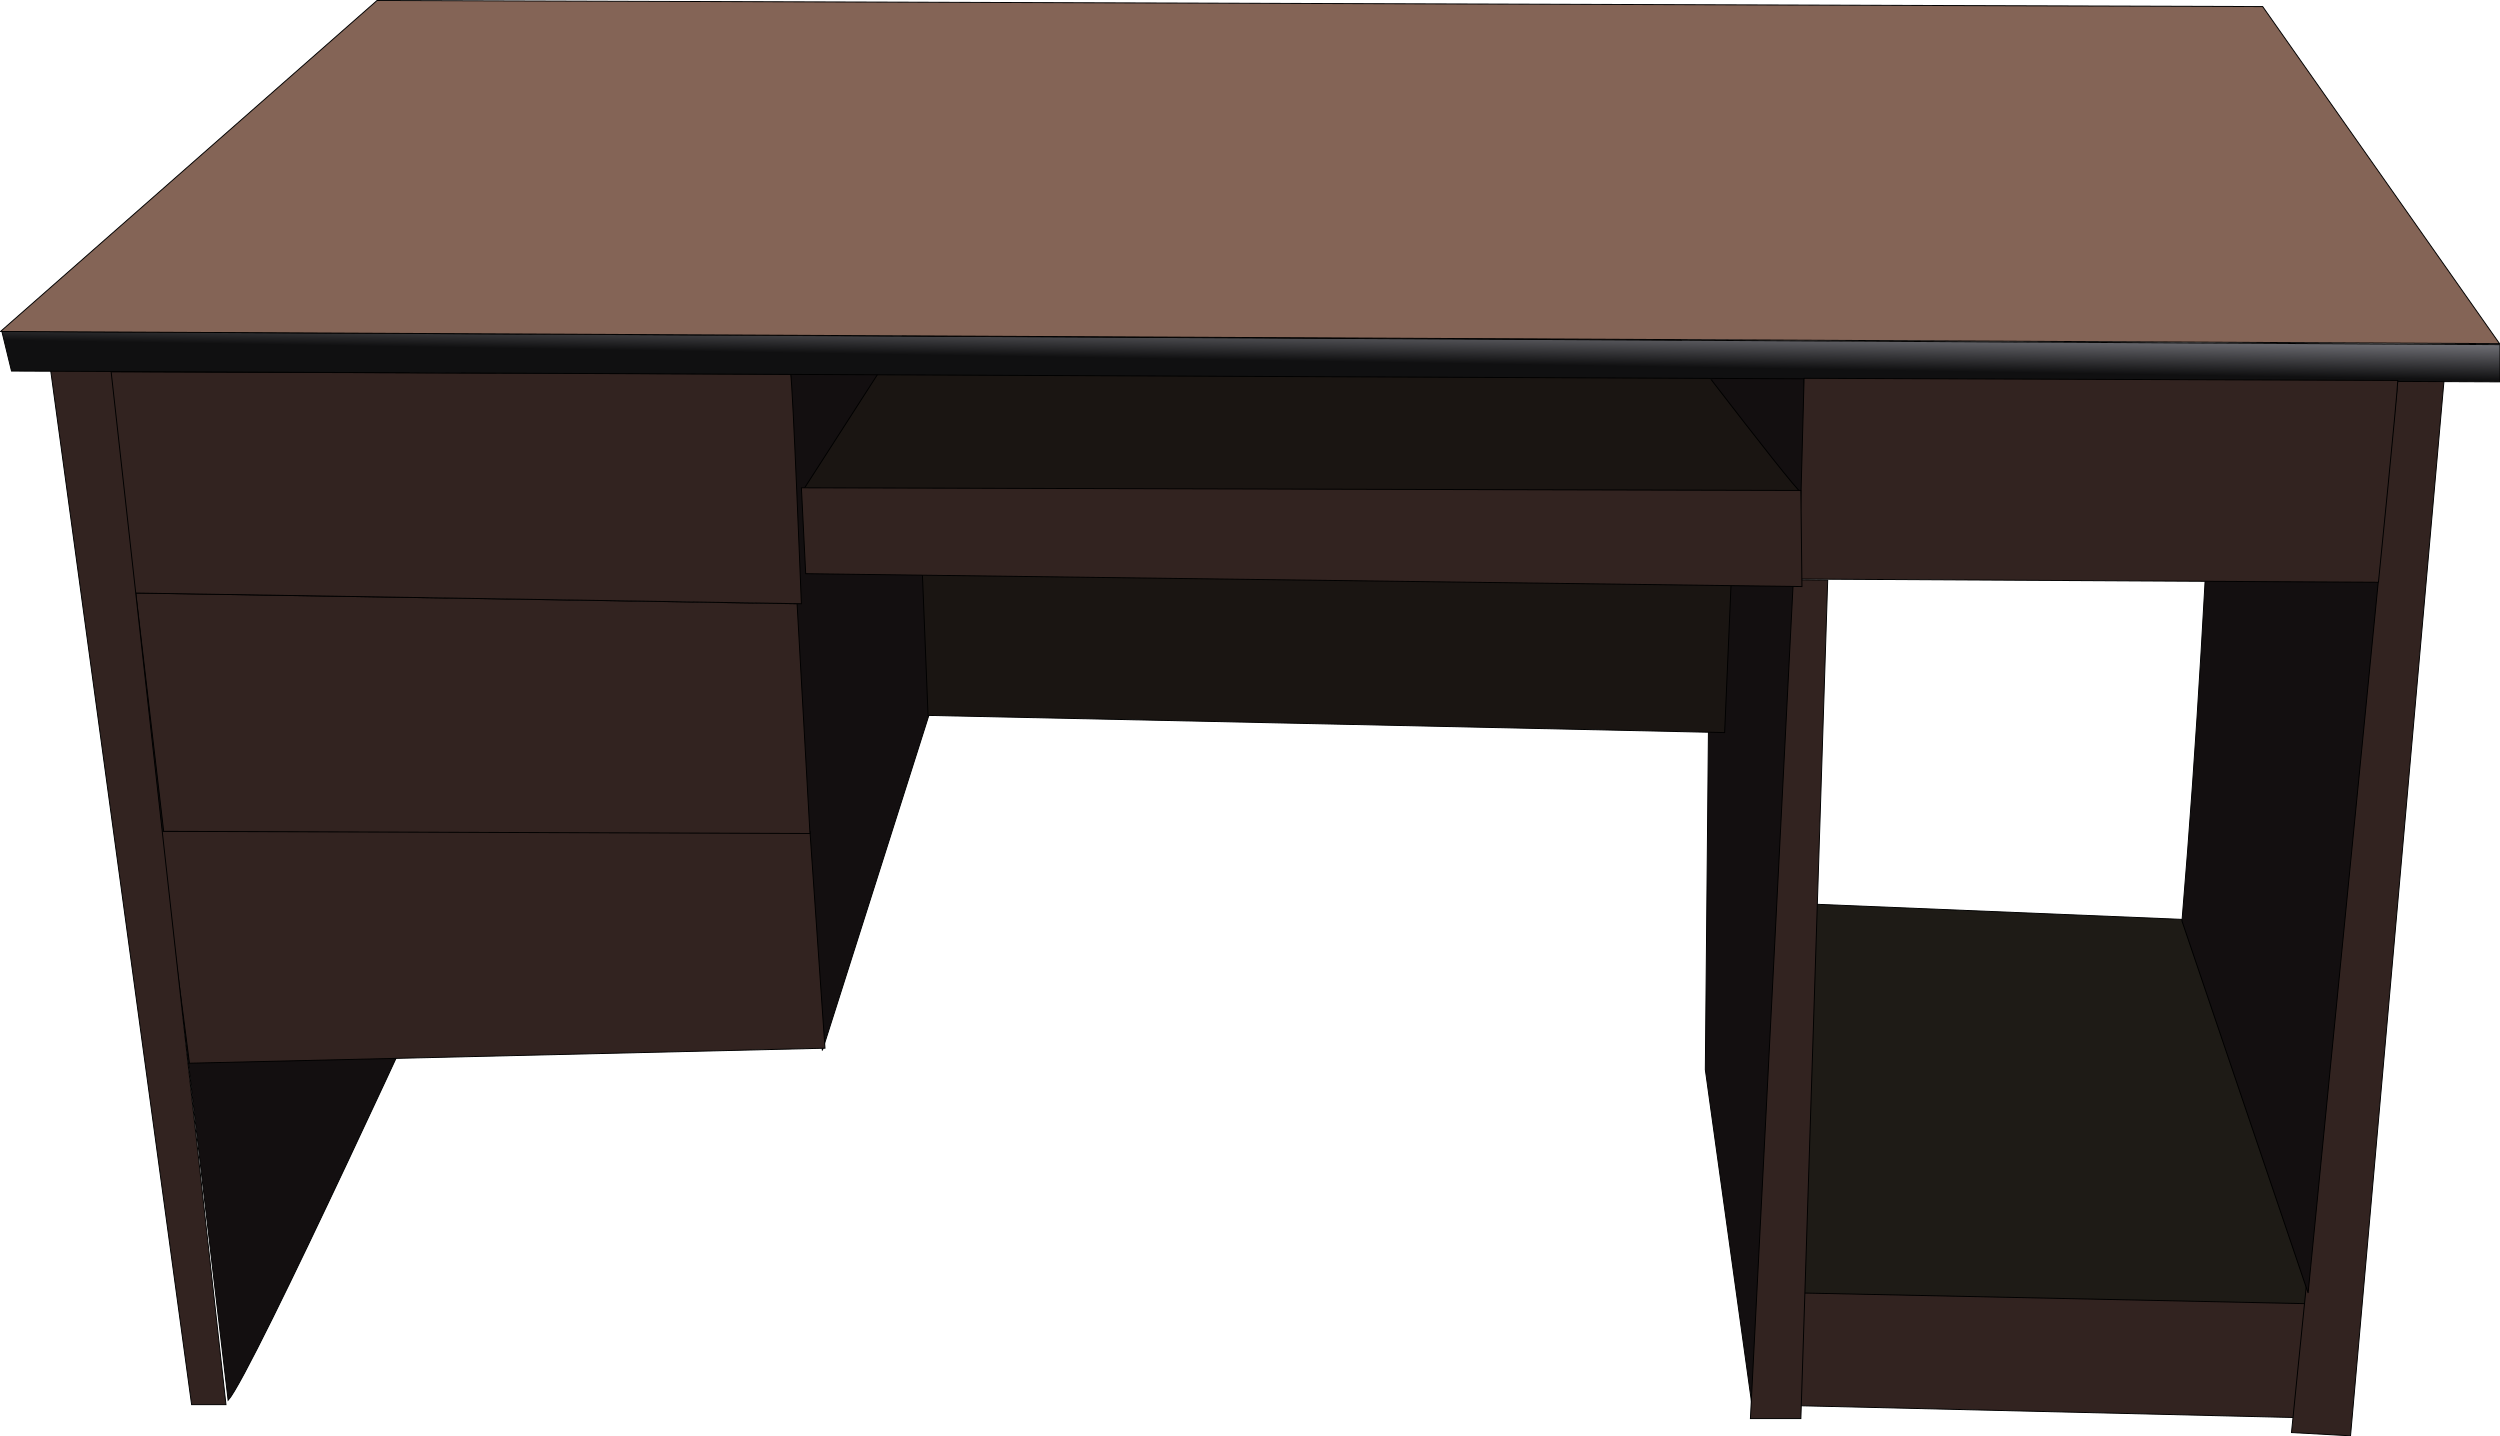 <svg xmlns="http://www.w3.org/2000/svg" viewBox="0 0 630.02 361.94"><defs><linearGradient id="a" y2="475.82" gradientUnits="userSpaceOnUse" x2="-349.65" y1="520.11" x1="-348.94"><stop offset="0" stop-color="#101011"/><stop offset="1" stop-color="#84848b"/></linearGradient></defs><g stroke="#000"><path d="M581.8 325.839c0-2.164-31.923-94.15-31.923-94.15l-104.97-4.329 9.102 98.607 127.252 3.118z" fill="#1e1b16" stroke-width=".245"/><path d="M453.021 354.244l124.992 2.976 3.517-28.677-127.698-2.706z" fill="#322320" stroke-width=".245"/><path d="M615.89 96.146L592.351 361.83l-14.88-.812 26.847-265.512z" fill="#322320" stroke-width=".245"/><path d="M57.49 352.897c5.952-6.493 55.732-115.253 55.732-115.253L98.613 29.864 27.189 95.336zM207.233 264.744l27.185-85.53-3.246-85.492-31.892.188c-.95 56.945 4.054 113.89 7.952 170.836z" fill="#130f10" stroke-width=".245"/><path d="M204.118 209.504l3.788 54.65-160.162 3.787-7.576-58.438z" fill="#322320" stroke-width=".245"/><path d="M200.871 152.148l3.247 57.897-162.868-.541-7.034-60.062z" fill="#322320" stroke-width=".245"/><path d="M199.248 94.25c.54 2.165 2.705 57.898 2.705 57.898l-168.29-2.706-5.95-55.733z" fill="#322320" stroke-width=".245"/><path d="M441.691 355.444l-11.937-85.876 1.623-177.073 23.267 2.3c.297 88.677-8.444 173.892-12.953 260.64z" fill="#130f10" stroke-width=".245"/><path d="M233.877 180.286c2.165 0 200.745 4.329 200.745 4.329l1.893-43.693-204.263-1.217zM453.898 124.093c-1.53-.383-42.47-54.332-42.47-54.332h-174.47l-34.434 53.566z" fill="#1a1512" stroke-width=".245"/><path d="M549.875 232.103c3.94-46.986 6.182-89.726 8.105-131.667l41.336 46.445-17.653 178.965z" fill="#130f10" stroke-width=".245"/><path d="M451.939 146.1l-10.822 211.39h12.716l6.763-211.295zM27.86 92.358l-15.15.54L48.287 353.98h8.658z" fill="#322320" stroke-width=".245"/><path d="M-987.5 493.77v38.281l2559.7-11.122 9.944-40.88z" fill="url(#a)" transform="matrix(-.245 0 0 .245 388.089 -34.12)"/><path d="M629.898 86.598l-59.687-84.94L95.016.128.13 83.535z" fill="#846456" stroke-width=".245"/><path d="M604.255 95.874c0 2.706-4.87 50.862-4.87 50.862l-146.094-.812 1.353-50.592z" fill="#322320" stroke-width=".245"/><path d="M453.832 123.606l-251.874-.677 1.083 21.644 251.065 3.246z" fill="#322320" stroke-width=".245"/></g></svg>